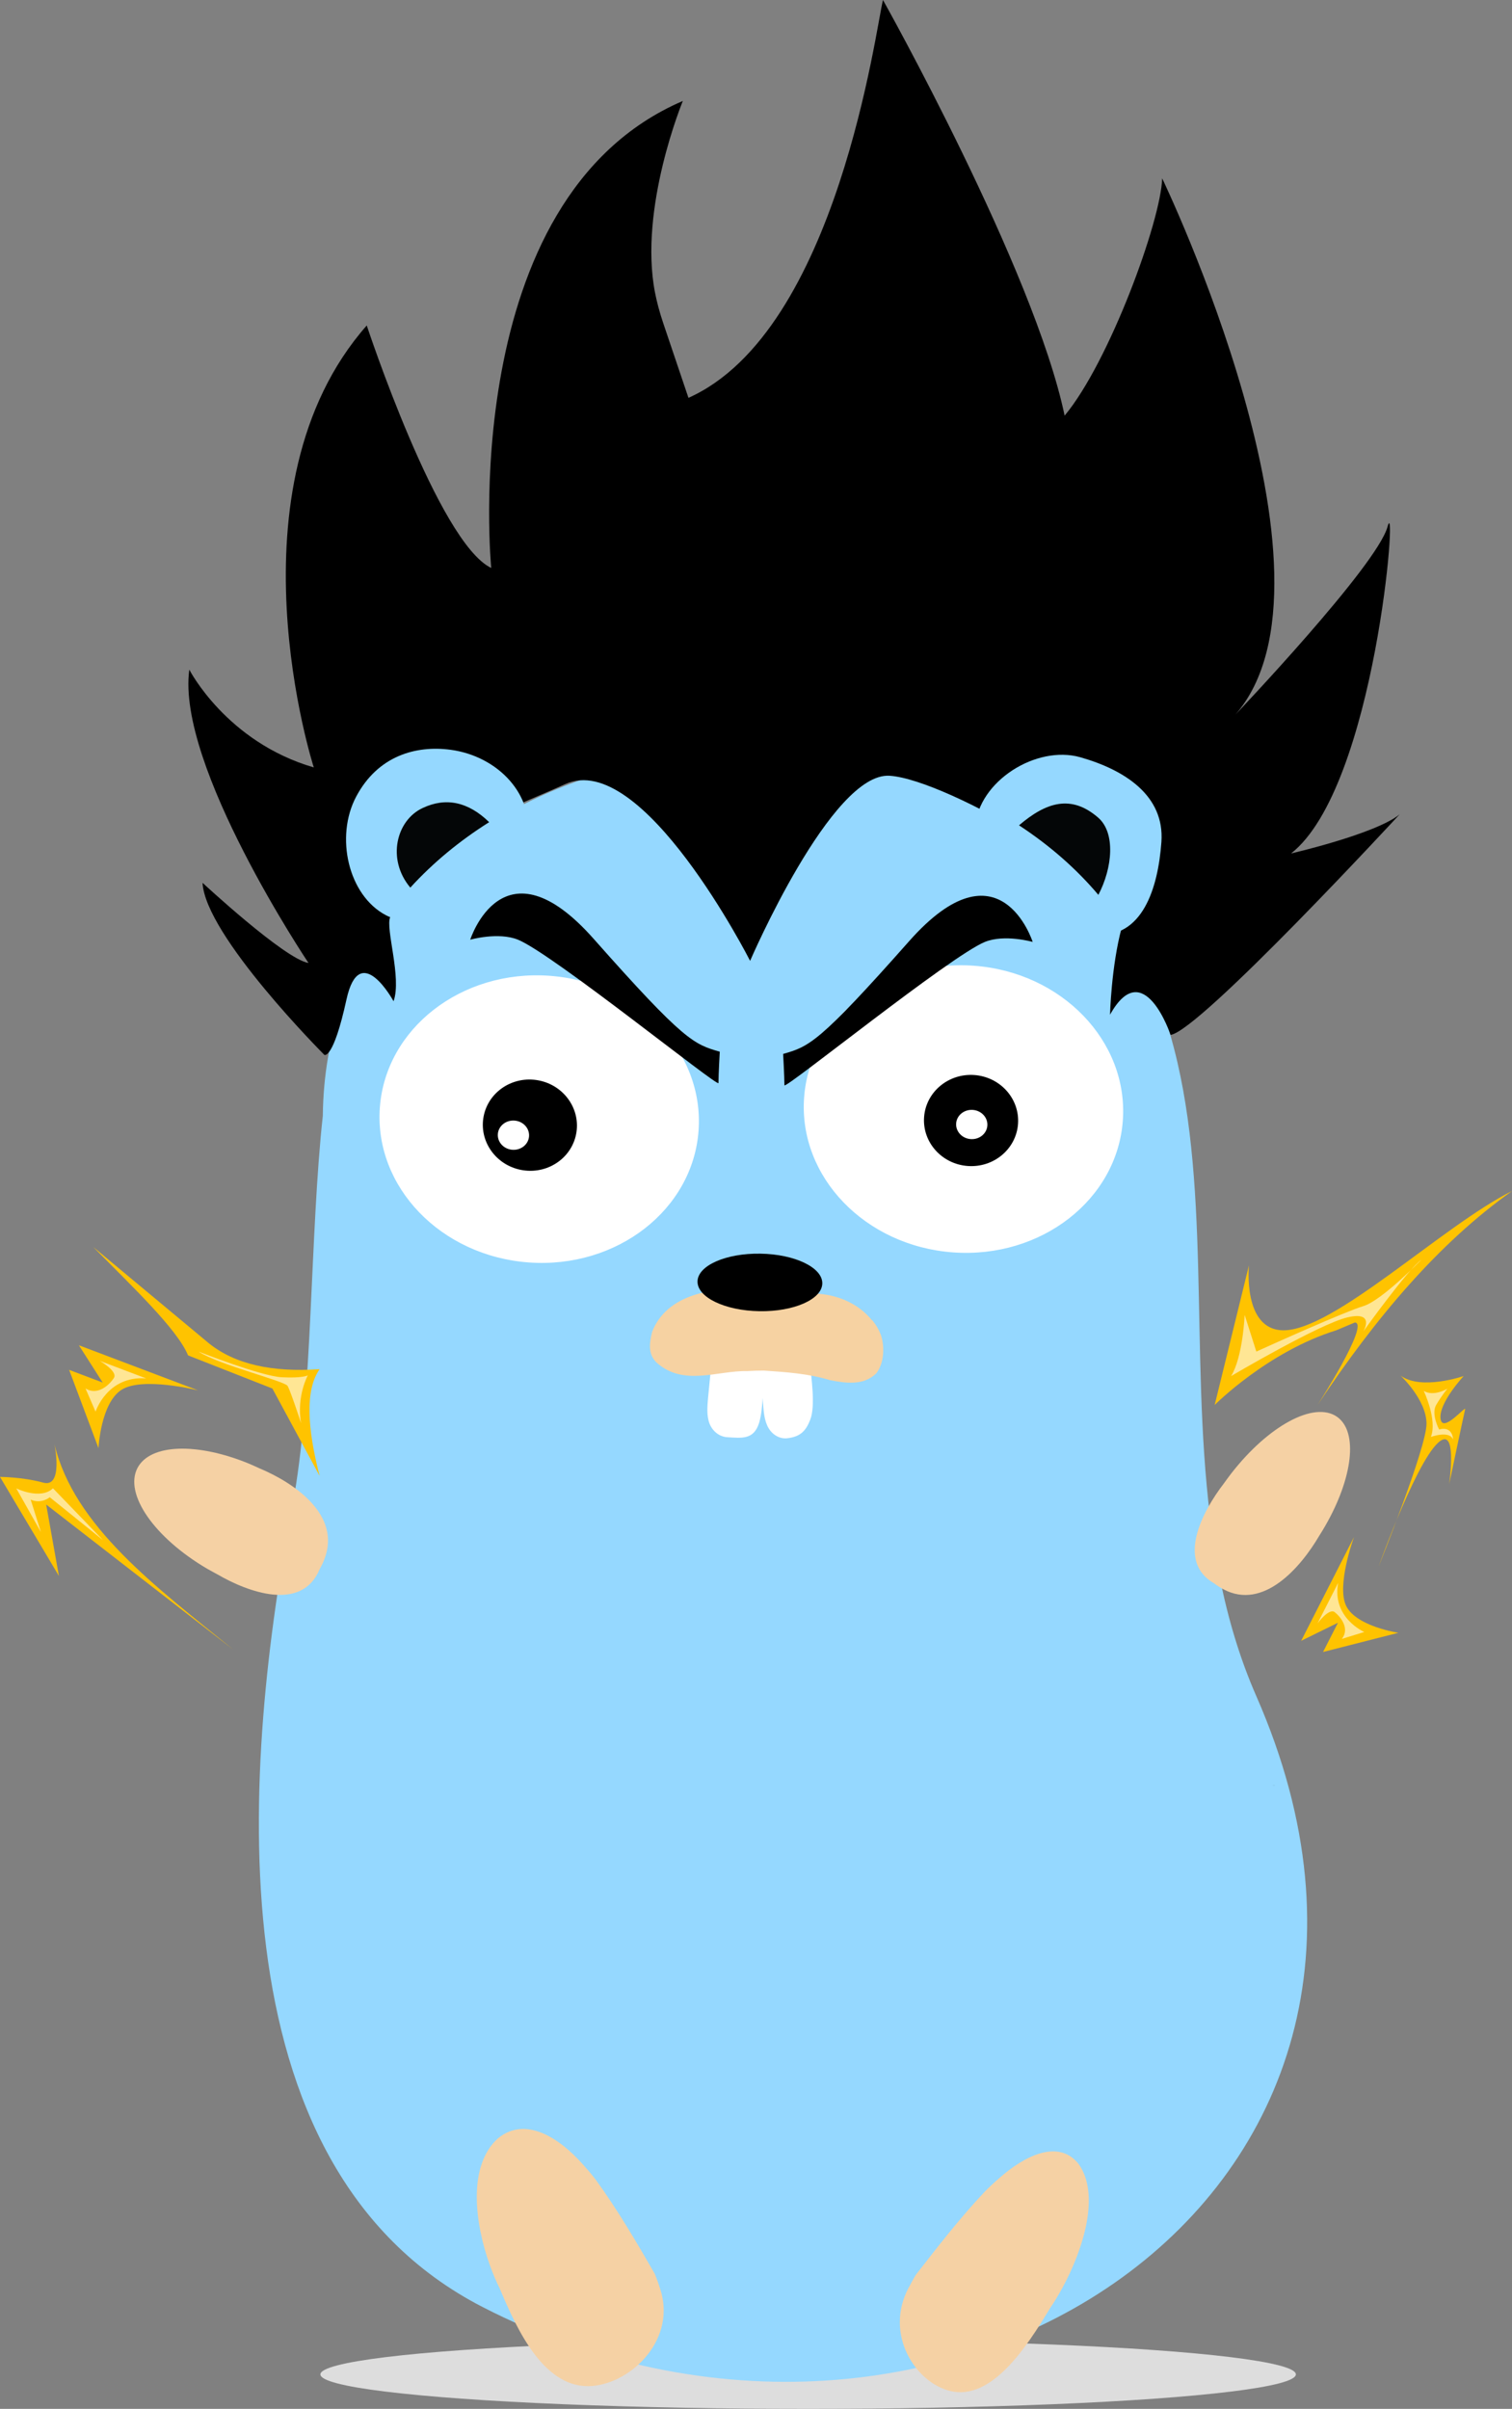 <?xml version="1.0" encoding="UTF-8"?>
<svg xmlns="http://www.w3.org/2000/svg" viewBox="0 0 899 1431.5">
  <rect x="0" y="0" width="899" height="1431.5" fill="#808080" stroke="none"/>
  <defs>
    <style>
      .cls-1 {
        fill: #95d8ff;
      }

      .cls-2 {
        fill: #ffe694;
      }

      .cls-3 {
        isolation: isolate;
        opacity: .3;
      }

      .cls-3, .cls-4, .cls-5 {
        fill: #fff;
      }

      .cls-6 {
        fill: #f6d2a2;
      }

      .cls-7 {
        fill: #ffc300;
      }

      .cls-8 {
        fill: #040607;
      }

      .cls-9 {
        fill: #ddd;
      }

      .cls-10 {
        fill: #f5d1a4;
      }

      .cls-5 {
        stroke: #fff;
        stroke-miterlimit: 10;
        stroke-width: 1px;
      }

      .cls-11 {
        fill: #161616;
      }
    </style>
  </defs>
  <g id="Warstwa_1">
    <ellipse class="cls-9" cx="480.5" cy="1411" rx="290" ry="20.5"/>
    <path class="cls-1" d="M174,894c-28.69,150.62-50.88,392.82,113,477,269.42,138.39,591.07-64.26,460-363-79.7-181.65,36.15-418.56-157.44-526.43-150.84-85.18-395.5-13.28-397.62,181.52-7.74,70.66-5.94,167.91-17.94,230.91Z"/>
    <path class="cls-10" d="M540.34,1359.28c-14.9,28,4.1,56.7,24.7,61.6,24.5,5.9,45.3-26,59.1-48.9,2.6-3.8,5.2-8.1,7.7-12.7,12.6-23.3,22.4-55.5,9.4-73.4-12.1-15.1-32.4-4.5-47.1,8.5-2.8,2.4-5.6,5-8.4,7.8-15.1,16-28.4,33.2-41.3,49.8-1.5,2.5-2.8,4.9-4.1,7.4v-.1Z"/>
    <ellipse class="cls-5" cx="320.6" cy="665.06" rx="84.9" ry="94.5" transform="translate(-365.68 937.28) rotate(-85.9)"/>
    <ellipse class="cls-5" cx="572.86" cy="659.07" rx="84.9" ry="94.5" transform="translate(-125.49 1183.34) rotate(-85.9)"/>
    <path class="cls-4" d="M423.64,803.78c-.9,8.8-1.7,17.6-2.6,26.5-.5,5.4-1,11.1.9,15.9,2,4.8,6.2,7.7,10.6,7.9,8.6.5,15.6,1.6,18.8-8.5,2.8-9.1,2.2-25.6,3.1-35.2.3-3.2.9-12.4-4-13.3-4.8-.8-7.6-2.3-12.4-2.7-4.9-.4-9.9,2-13.4,6.5"/>
    <path class="cls-4" d="M451.84,807.68c.6,8.6,1.2,17.3,1.8,25.9.4,5.3.8,10.9,3.4,15.2,2.6,4.3,7,6.4,11.1,5.9,8-.9,11.1-4.6,13.6-11,3.3-8.4.5-25.3-.2-34.6-.2-3.1-1.1-12.1-5.8-12.1s-7.4-1-12-.6-8.9,3.5-11.4,8.4"/>
    <path class="cls-6" d="M518.54,784.68c-8.6-10.6-21.3-15.5-34.3-16-2.8-.3-5.6-.6-8.5-.9-5.8-.6-11.9-1.1-18-1.4-4.1-.2-8.2-.2-12.3-.2-21.5-1.3-49,2.8-57.7,25.3-1.4,5.9-2.9,12.9,2.7,18.3,16.1,14.3,36,4.6,54,5,3.2-.2,6.5-.3,9.7-.3,13.5.9,26.6,1.8,39.4,5.7,9,1.7,19.9,3.5,27.5-4.1,4.4-5.7,5.1-14.8,2.9-22.2-1.2-3.4-3-6.6-5.4-9.4v.2Z"/>
    <ellipse cx="315.06" cy="668.64" rx="27.1" ry="28" transform="translate(-392.06 883.88) rotate(-81.7)"/>
    <ellipse cx="577.36" cy="665.87" rx="27.1" ry="28" transform="translate(-128.08 1194.15) rotate(-85.9)"/>
    <ellipse class="cls-4" cx="577.78" cy="668.24" rx="8.7" ry="9.3" transform="translate(-130.06 1196.77) rotate(-85.9)"/>
    <ellipse class="cls-4" cx="305.27" cy="674.6" rx="8.7" ry="9.3" transform="translate(-389.42 930.85) rotate(-85.9)"/>
    <ellipse cx="451.82" cy="762.1" rx="17.1" ry="37.1" transform="translate(-317.28 1201.89) rotate(-89.1)"/>
    <path class="cls-10" d="M392.24,1359.28c10.6,30.4-16.3,56.6-40,58.6-28.3,2.4-44.6-32.8-55.1-57.9-2.1-4.2-4.1-8.9-5.9-13.9-9.1-25.3-13.2-59.2,4.9-75.4,16.5-13.5,36.7.1,50.3,15.4,2.6,2.9,5.2,5.9,7.6,9,13.3,18.3,24.5,37.5,35.3,56.2,1.1,2.7,2.1,5.4,2.9,8.1v-.1Z"/>
    <path class="cls-11" d="M756.44,1061.08c.7,0,1.3-.1,1.9-.2h0l-1.9.2Z"/>
    <path class="cls-3" d="M239.54,449.08s-35.4,39,1.7,83.5l-11.1,14.7s-44.1-33.1-14.4-80c0,0,8-13.2,23.9-18.2h-.1Z"/>
    <path class="cls-10" d="M190.07,932.5c-10.58,25.53-42.62,13.66-60.69,3.15-2.16-1.14-4.33-2.37-6.39-3.52-31.15-18.33-49.35-44.25-41.24-59.79,7.64-14.48,35.68-15.1,66.09-2.63,2.13.94,4.37,1.87,6.52,2.9,20.33,8.51,48.64,27.51,38.56,53.78-.74,2.11-1.79,4.16-2.94,6.22l.09-.11Z"/>
    <path class="cls-10" d="M721.96,940.96c-22.91-13.06-6.99-42.93,5.72-59.41,1.43-1.99,2.87-3.98,4.3-5.82,22.02-28.38,49.38-43.36,63.03-33.76,12.69,8.99,9.26,36.37-6.94,64.6-1.15,2-2.38,4.07-3.67,6.06-11.12,18.96-33.21,44.44-56.93,31.84-1.87-1-3.73-2.15-5.5-3.5h0Z"/>
    <g>
      <path class="cls-7" d="M190.04,877.08l-28.08-51.93-50.14-19.7c-6.46-15.63-33.14-40.85-56.43-64.46l68.85,57.3c15.4,12.38,37.48,17.34,65.8,15.35-8.64,12.34-7.41,34.74,0,63.43Z"/>
      <path class="cls-2" d="M179.01,845.75s-6.27-19.25-8.02-22.16c-1.75-2.91-40.72-12.45-52.9-20.37,0,0,37.1,14.55,49.39,15.22,12.28.67,15.54-1.12,15.54-1.12,0,0-6.8,12.33-4.01,28.43Z"/>
    </g>
    <g>
      <path class="cls-7" d="M805.58,785.89c9.04.54-22.18,49.03-22.18,49.03,34.25-51.49,71.77-96.04,115.6-127.13-40.99,20.37-106,83.03-136,82.75-24.3-.23-20.4-38.59-20.4-38.59l-20.39,82.98s31.45-31.68,72.28-44.38"/>
      <path class="cls-2" d="M740.04,781.39s-1,24.85-8.04,36.34c0,0,52.49-30.98,69.23-34.88,16.74-3.9,9.38,8.35,9.38,8.35,0,0,26.12-36.48,34.49-42.6,0,0-23.44,24.23-34.49,27.57-11.05,3.34-52.57,22-63.62,27.01l-6.95-21.79Z"/>
    </g>
    <g>
      <path class="cls-7" d="M41.11,814.06l17.45,46.5s1.29-26.81,13.76-34.7c12.47-7.89,45.43.37,45.43.37l-70.84-26.78,14.15,22.15-19.95-7.54Z"/>
      <path class="cls-2" d="M50.83,825.08l5.99,13.82s6.9-21.54,30.12-19.76l-27.65-10.45s10.96,6.24,8.42,10.18c-2.54,3.94-9.58,10.8-16.89,6.22Z"/>
    </g>
    <g>
      <path class="cls-7" d="M0,877.67l35.02,58.84-7.56-42.42,110.98,86.01c-45.62-37.08-94.41-73.08-106.04-121.78,0,0,5.43,26.08-6.75,22.73-12.18-3.35-25.65-3.38-25.65-3.38Z"/>
      <path class="cls-2" d="M24.3,910.39l-14.62-25.91s14.3,7.08,21.82-.04l29.77,30.82-31.7-25.53s-4.95,4.27-11.34,1.42l6.08,19.24Z"/>
    </g>
    <g>
      <path class="cls-7" d="M870.27,817.72s-25.26,8.77-37.56-.29c0,0,15.47,14.38,15.46,28.69-.01,14.31-28.44,84.71-28.44,84.71,0,0,24.89-69.63,37.92-75.25,8.4-3.62,4,26.3,4,26.3,0,0,8.76-41.46,9.47-44.32.71-2.87-13.51,14.79-14.61,5.45-1.11-9.34,13.75-25.28,13.75-25.28Z"/>
      <path class="cls-2" d="M860.59,825.23s-7.97,4.92-14.06,1.34c0,0,8.16,17.11,4.25,27.34,0,0,11.14-4.09,13.2,1.58,0,0-.05-8.28-8.31-6,0,0-4.92-9.21-1.74-14.63,3.18-5.41,6.66-9.63,6.66-9.63Z"/>
    </g>
    <g>
      <path class="cls-7" d="M786.66,981.71l44.78-11.41s-24.77-3.71-30.93-15.76c-6.17-12.05,4.55-41.14,4.55-41.14l-31.42,61.67,21.87-10.73-8.85,17.36Z"/>
      <path class="cls-2" d="M797.8,973.94l13.38-4.12s-19.35-8.3-15.55-29.18l-12.26,24.07s6.81-9.34,10.23-6.66c3.42,2.68,9.14,9.71,4.21,15.89Z"/>
    </g>
  </g>
  <g id="Warstwa_2">
    <path d="M767.62,507.19c50.39-39.51,63.68-217.43,57.38-194.19-6.3,23.24-90.45,111.68-90.45,111.68,70.86-81.35-43.55-318.68-43.55-318.68-.73,25.18-31.46,109.19-58,141C614.89,160.18,525,0,525,0c-3.95,14.78-26.9,196.82-115.66,236.42-4.52-13.46-9.53-28.25-14.92-44.16-2.23-6.59-3.85-12.7-4.96-18.36-9.82-50.29,16.54-113.9,16.54-113.9-135.42,58.1-113.93,277.52-113.93,277.52-31.49-15.11-74.01-144.1-74.01-144.1-85.03,96.45-31.49,262.63-31.49,262.63-51.96-15.11-74.01-58.1-74.01-58.1-7.87,56.94,70.86,174.31,70.86,174.31-14.17-2.32-62.99-47.64-62.99-47.64,1.57,31.38,72.43,102.26,72.43,102.26,0,0,5.26,3.14,13.14-32.88,7.87-36.02,28,1,28,1,5-14-4.95-43.11-2-50,21-49,64.93-61.16,104-79,46-21,110,105,110,105,0,0,48.36-112.32,83-110s144.3,66.76,138,90-7,52-7,52c20-36,36,12,36,12,17.32-2.32,136.18-131.06,136.18-131.06-14.17,11.62-64.56,23.24-64.56,23.24Z"/>
  </g>
  <g id="Warstwa_3">
    <path class="cls-1" d="M690.54,500.38c-2,27.6-11.3,57.1-38.8,55.1s-74-36.2-72-63.8,36.5-49,62.5-41.7c26.5,7.5,50.3,22.8,48.3,50.4Z"/>
    <path class="cls-8" d="M653.06,531.79c8.41-16.01,10.33-36.86-.12-45.91-16.05-13.89-30.85-9.24-47.06,4.57,18.93,12.42,34.45,26.28,47.18,41.34Z"/>
    <path class="cls-1" d="M267.87,445.55c28.43,3.83,50.17,27.1,45.69,53.21-4.6,27-58.4,58.41-83.93,45.21-22.61-11.73-30.51-46.76-17.85-70.58,12.88-24.27,35.54-30.58,56.09-27.83Z"/>
    <path class="cls-8" d="M243.97,527.47c13.64-14.95,29.47-27.93,46.88-38.89-12.47-12.13-25.77-14.96-39.64-8.37-15.58,7.29-21.35,30.38-7.35,47.14.03.04.07.08.1.12Z"/>
  </g>
  <g id="Warstwa_4">
    <path d="M279.59,558.42s19.49-61.39,73.42-.47,59.65,62.63,74.95,67.04c0,0-.76,13.23-.77,18.62,0,2.89-98.65-76.84-119.22-85.19-11.68-4.74-28.38,0-28.38,0Z"/>
    <path d="M614,559.74s-19.49-61.39-73.42-.47c-53.93,60.91-59.65,62.63-74.95,67.04,0,0,.76,13.23.77,18.62,0,2.89,98.65-76.84,119.22-85.19,11.68-4.74,28.38,0,28.38,0Z"/>
  </g>
</svg>